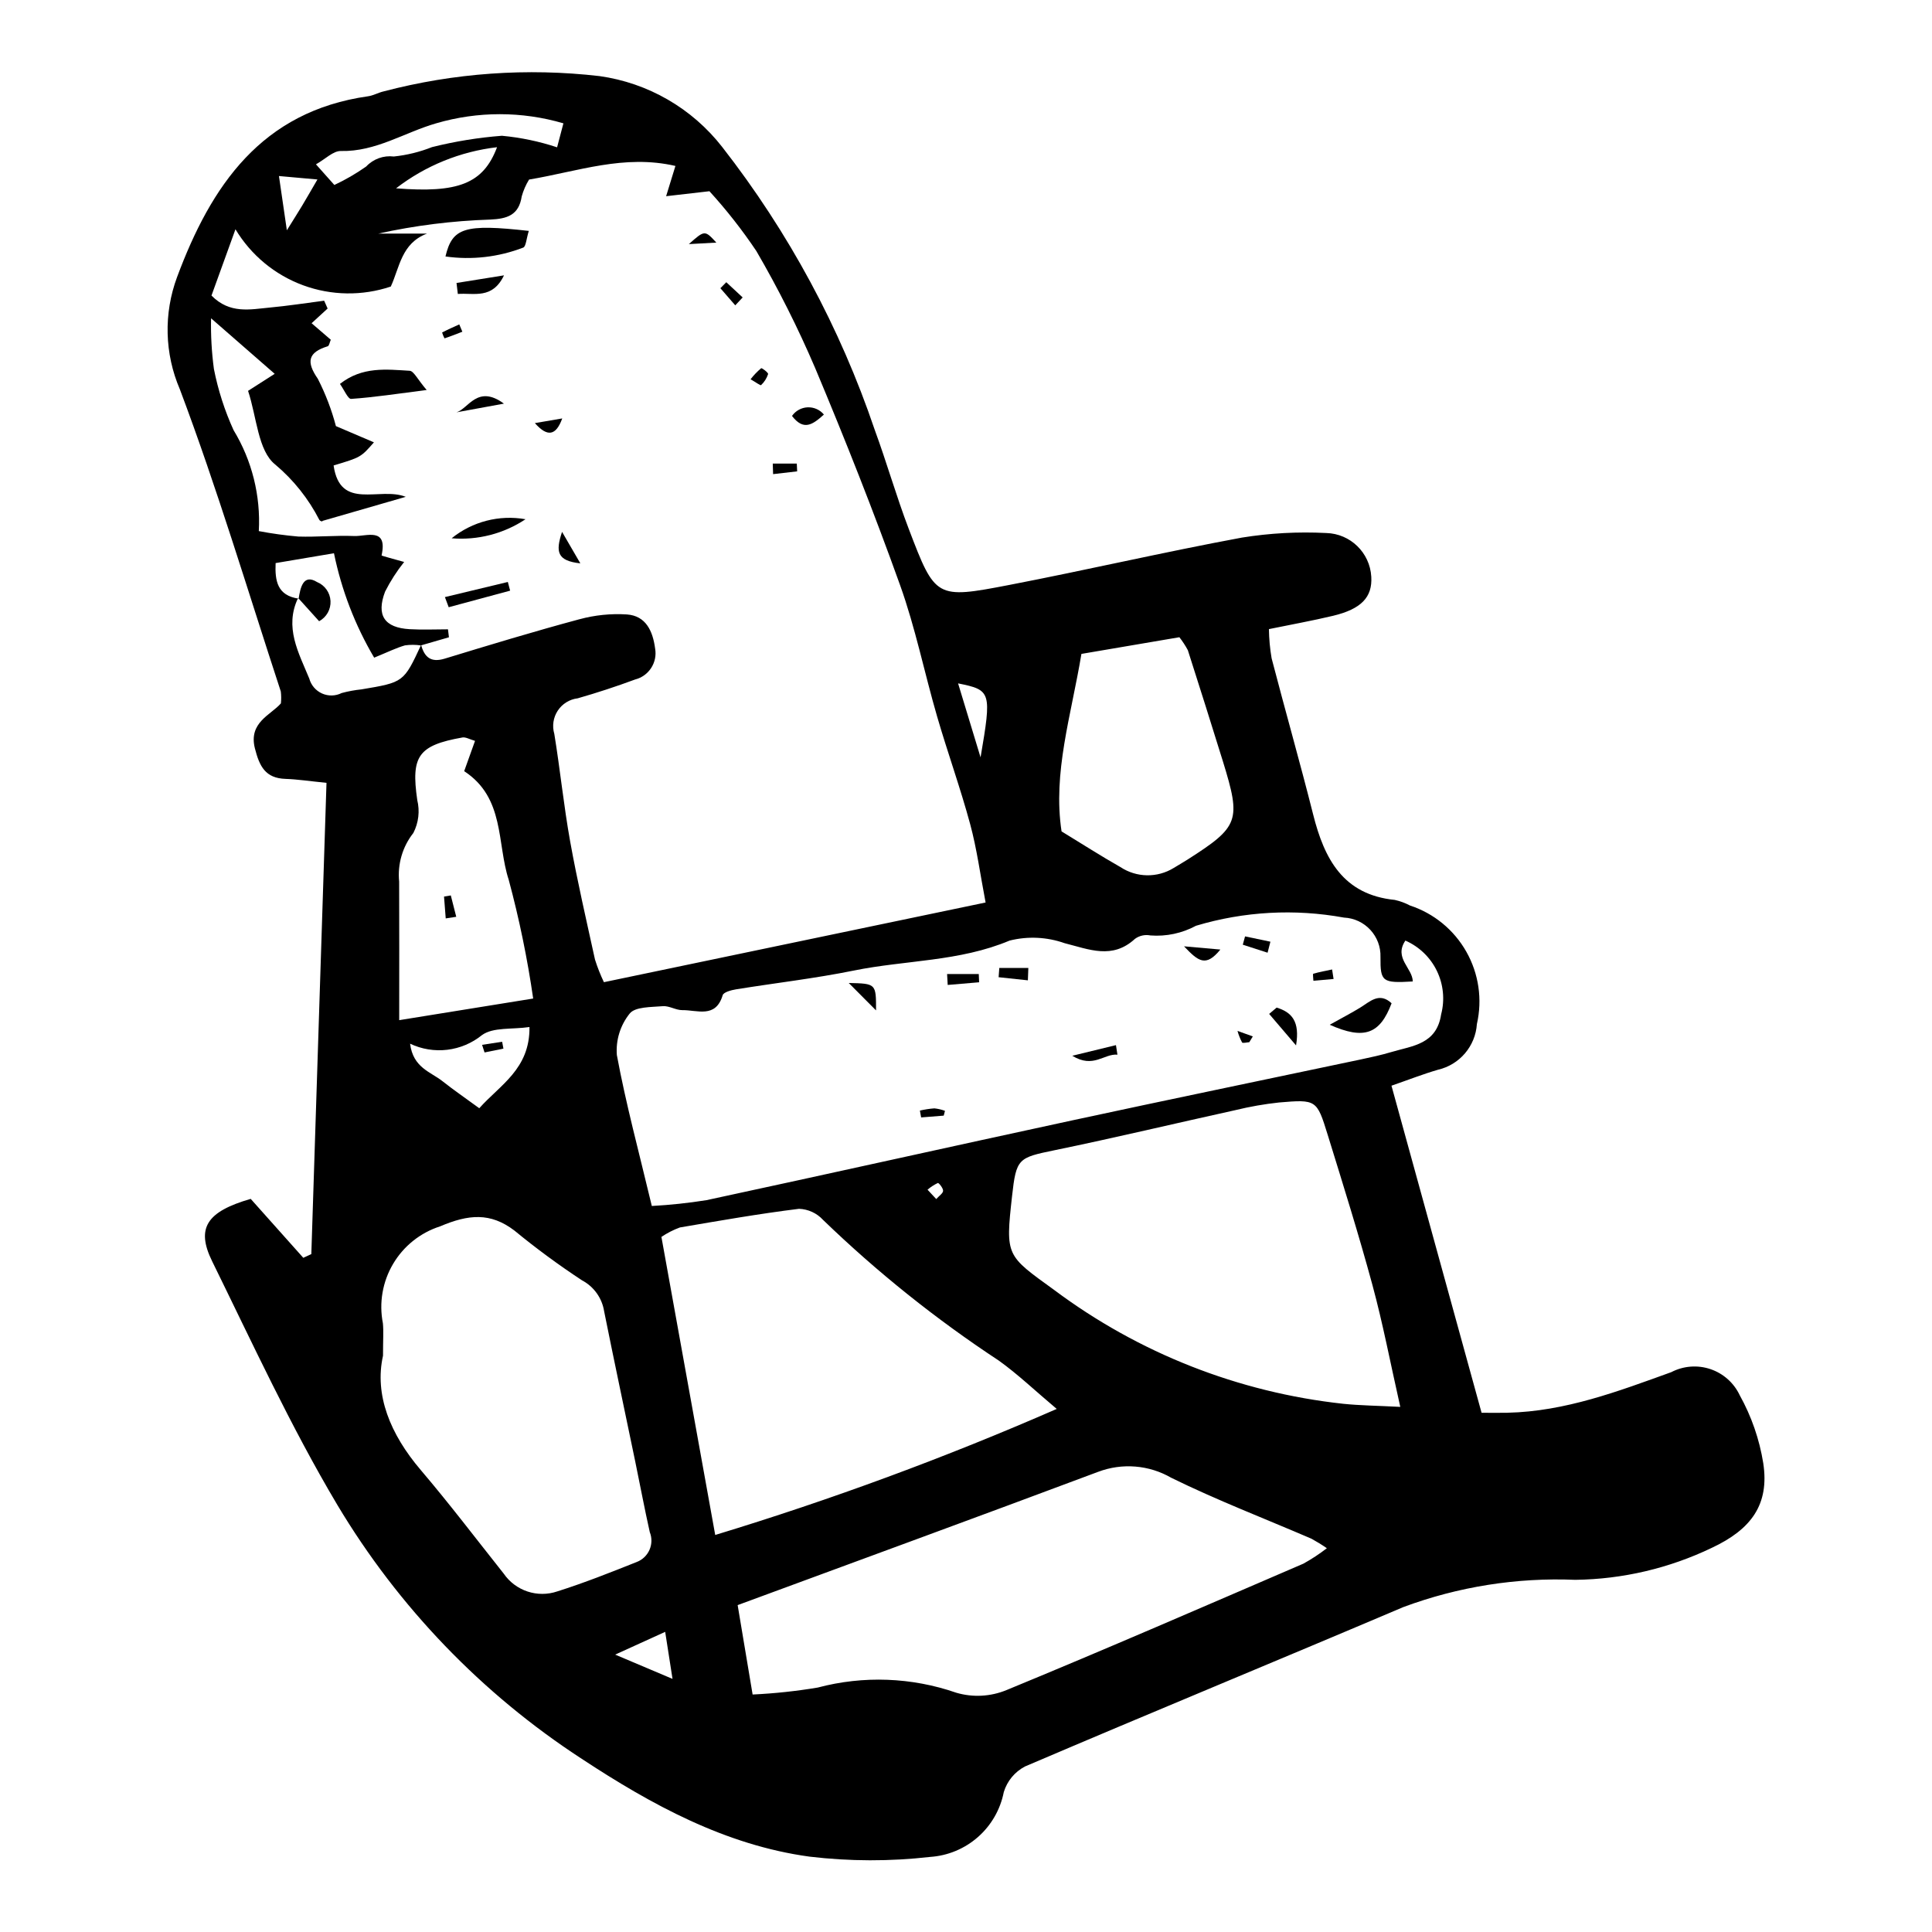 <?xml version="1.0" encoding="UTF-8"?>
<!-- Uploaded to: SVG Repo, www.svgrepo.com, Generator: SVG Repo Mixer Tools -->
<svg fill="#000000" width="800px" height="800px" version="1.1" viewBox="144 144 512 512" xmlns="http://www.w3.org/2000/svg">
 <g>
  <path d="m543.52 518.39c15.27-0.344 29.289-5.664 43.395-10.758h-0.004c3.211-1.668 6.961-1.957 10.387-0.797 3.426 1.16 6.227 3.668 7.762 6.945 3.102 5.578 5.207 11.656 6.219 17.961 1.684 11-3.231 17.582-13.645 22.457-11.289 5.418-23.625 8.312-36.148 8.473-15.527-0.648-31.027 1.805-45.59 7.223-33.375 14.184-66.91 27.988-100.26 42.238-2.707 1.414-4.734 3.859-5.621 6.781-0.906 4.617-3.312 8.809-6.844 11.918-3.535 3.109-7.996 4.965-12.691 5.273-10.613 1.211-21.324 1.188-31.93-0.074-22.328-3.039-41.938-13.789-60.355-25.906-26.457-17.215-48.629-40.25-64.82-67.348-12.34-20.754-22.496-42.828-33.16-64.539-4.344-8.84-1.371-13.164 10.223-16.523 4.539 5.086 9.238 10.352 13.938 15.617l2.129-0.98c1.336-41.52 2.672-83.035 4.019-124.89-4.539-0.453-7.688-0.941-10.848-1.047-5.344-0.176-6.91-3.309-8.121-8.07-1.762-6.926 4.269-8.879 6.891-11.949l-0.004 0.008c0.109-1.051 0.102-2.109-0.027-3.156-8.77-26.738-16.832-53.746-26.742-80.055-4.07-9.461-4.336-20.125-0.742-29.773 9.016-24.246 22.391-43.918 50.617-47.906 1.391-0.195 2.688-0.957 4.07-1.281 18.668-4.91 38.09-6.289 57.262-4.066 12.863 1.801 24.523 8.535 32.508 18.781 17.586 22.539 31.254 47.883 40.422 74.961 3.195 8.688 5.727 17.621 9.023 26.266 7.023 18.402 7.191 18.59 26.582 14.852 20.609-3.973 41.074-8.734 61.711-12.559 7.383-1.188 14.871-1.594 22.34-1.211 6.387 0.168 11.574 5.207 11.938 11.586 0.324 5.398-2.625 8.555-10.137 10.352-5.473 1.309-11.027 2.301-16.988 3.527 0.035 2.598 0.273 5.191 0.715 7.75 3.59 13.805 7.516 27.527 11 41.359 2.961 11.77 7.922 21.285 21.66 22.66v0.004c1.395 0.309 2.738 0.805 4 1.473 6.34 2.082 11.672 6.457 14.953 12.27 3.281 5.809 4.273 12.633 2.785 19.137-0.387 5.863-4.566 10.785-10.293 12.113-3.977 1.156-7.844 2.676-12.344 4.234 8.078 29.332 15.902 57.727 23.879 86.684 3.356-0.004 5.121 0.031 6.887-0.008zm-320.52-215.93c-3.707 7.769 0.133 14.504 2.961 21.363 0.477 1.758 1.719 3.211 3.383 3.957 1.664 0.742 3.574 0.699 5.203-0.121 1.719-0.465 3.477-0.789 5.25-0.969 11.184-1.875 11.184-1.871 15.797-11.77 0.902 3.231 2.586 4.75 6.262 3.625 11.867-3.621 23.742-7.227 35.719-10.445v0.004c4.086-1.109 8.324-1.539 12.547-1.273 5.074 0.359 6.875 4.422 7.492 9.023 0.66 3.711-1.66 7.297-5.312 8.219-5.004 1.855-10.09 3.523-15.223 4.992v-0.004c-2.156 0.266-4.082 1.461-5.273 3.277-1.191 1.812-1.523 4.059-0.91 6.141 1.551 9.473 2.5 19.051 4.199 28.496 1.891 10.496 4.301 20.898 6.586 31.324v-0.004c0.648 2.051 1.438 4.051 2.363 5.992 33.789-7.055 67.332-14.055 101.15-21.117-1.426-7.426-2.312-14.211-4.086-20.758-2.602-9.609-5.988-19-8.77-28.562-3.363-11.57-5.75-23.477-9.809-34.789-6.953-19.387-14.543-38.566-22.516-57.559-4.551-10.633-9.75-20.977-15.566-30.969-3.75-5.586-7.906-10.887-12.441-15.859-3.141 0.359-6.828 0.785-11.477 1.32 0.969-3.148 1.617-5.266 2.465-8.02-13.578-3.133-25.785 1.434-38.785 3.609-0.852 1.387-1.504 2.883-1.945 4.449-0.762 5.008-3.867 5.953-8.363 6.156-9.98 0.32-19.906 1.566-29.656 3.715h12.922c-6.781 2.539-7.246 8.914-9.602 14.035h-0.004c-7.562 2.535-15.766 2.414-23.25-0.344-7.488-2.762-13.805-7.996-17.91-14.836l-6.356 17.566c4.875 4.941 10.266 3.66 15.414 3.184 4.828-0.449 9.633-1.199 14.445-1.82l0.918 2.07-4.246 3.898 5.086 4.375c-0.301 0.68-0.43 1.613-0.809 1.73-5.207 1.613-5.777 4.094-2.617 8.633h-0.004c2.039 3.992 3.644 8.191 4.789 12.527l10.074 4.301c-3.469 3.961-3.469 3.961-10.688 6.129 1.742 12.105 12.188 5.543 19.125 8.312l-22.195 6.414c0.559 0.203-0.438 0.16-0.711-0.309-2.879-5.613-6.848-10.598-11.68-14.66-4.594-3.621-4.914-12.656-7.207-19.531l7.059-4.512-16.863-14.715c-0.094 4.488 0.156 8.98 0.754 13.43 1.102 5.59 2.848 11.027 5.211 16.211 4.875 8.039 7.207 17.367 6.688 26.754 3.461 0.66 6.957 1.141 10.469 1.445 4.938 0.156 9.898-0.336 14.828-0.141 3.223 0.129 8.91-2.426 7.238 5.137-0.027 0.117 3.461 1.012 5.981 1.738-1.949 2.441-3.641 5.07-5.051 7.859-2.398 6.32-0.152 9.57 6.516 9.957 3.371 0.195 6.766 0.035 10.148 0.035l0.258 2.109c-2.481 0.719-4.965 1.441-7.445 2.16-1.395-0.207-2.812-0.211-4.207-0.016-2.348 0.676-4.57 1.789-8.164 3.258-5.059-8.57-8.656-17.922-10.652-27.672l-15.465 2.609c-0.207 4.746 0.461 8.605 6.098 9.422zm108.24 159.59c32.363-6.961 64.668-14.184 97.027-21.164 25.371-5.477 50.789-10.719 76.18-16.086 2.785-0.59 5.582-1.195 8.309-2.008 5.606-1.668 11.969-2.023 13.164-10.004h0.004c1-3.848 0.594-7.93-1.145-11.508-1.734-3.578-4.691-6.418-8.336-8.016-3.137 4.629 1.914 7.293 1.957 10.832-8.078 0.48-8.605 0.082-8.559-6.445 0.188-5.559-4.129-10.23-9.684-10.484-13.055-2.387-26.484-1.645-39.195 2.164-3.699 1.996-7.894 2.891-12.086 2.57-1.43-0.285-2.91 0.039-4.09 0.895-6.008 5.527-12.145 2.797-18.652 1.156-4.688-1.656-9.754-1.895-14.574-0.691-13.32 5.598-27.574 5.156-41.289 7.945-10.32 2.098-20.82 3.293-31.227 4.981-1.27 0.207-3.285 0.746-3.527 1.555-1.859 6.215-6.75 3.898-10.68 3.953-1.727 0.023-3.5-1.191-5.184-1.047-3.055 0.266-7.348 0.121-8.789 1.969l-0.004 0.004c-2.481 3.094-3.691 7.016-3.387 10.973 2.383 12.883 5.824 25.574 9.266 40.004 4.856-0.266 9.699-0.781 14.5-1.547zm176.48 22.531c-3.633-13.402-7.793-26.664-11.895-39.934-2.852-9.223-2.996-9.312-12.852-8.48-3.891 0.418-7.742 1.094-11.543 2.019-15.98 3.519-31.902 7.328-47.93 10.629-9.668 1.992-10.18 2.133-11.297 12.18-1.773 15.957-1.551 15.652 11.168 24.859 22.375 16.727 48.828 27.145 76.602 30.164 4.484 0.461 9.008 0.5 15.117 0.82-2.641-11.707-4.613-22.09-7.371-32.258zm-16.18 67.188c-12.402-5.344-25.047-10.195-37.148-16.145-5.894-3.406-13.008-3.984-19.375-1.574-31.656 11.855-63.402 23.469-95.531 35.32l3.965 23.688v0.004c5.785-0.27 11.551-0.887 17.262-1.844 12.105-3.207 24.891-2.731 36.723 1.375 4.383 1.285 9.07 1.035 13.293-0.703 26.359-10.855 52.504-22.227 78.688-33.508 2.176-1.203 4.25-2.57 6.215-4.09-1.32-0.914-2.684-1.754-4.09-2.523zm-158-0.988c30.793-9.363 61.012-20.516 90.504-33.402-5.785-4.863-10.305-9.195-15.344-12.805l-0.004-0.004c-16.648-10.957-32.242-23.441-46.582-37.289-1.641-1.793-3.938-2.848-6.367-2.934-10.566 1.305-21.066 3.148-31.57 4.941-1.727 0.633-3.371 1.477-4.894 2.504 4.781 26.48 9.434 52.273 14.258 78.988zm-78.062-17.242c7.609 8.93 14.707 18.293 22.008 27.48 3.152 4.586 8.973 6.508 14.234 4.707 7.102-2.246 14.051-5.004 20.977-7.766 1.527-0.57 2.762-1.734 3.422-3.231 0.656-1.492 0.688-3.188 0.078-4.703-1.398-6.238-2.57-12.523-3.867-18.781-2.746-13.25-5.566-26.484-8.23-39.75-0.551-3.5-2.723-6.531-5.852-8.188-6.203-4.078-12.188-8.484-17.922-13.199-6.367-4.844-12.164-4.32-19.715-1.102v-0.004c-5.231 1.688-9.66 5.231-12.449 9.965-2.793 4.731-3.75 10.324-2.691 15.715 0.207 2.121 0.031 4.277 0.031 8.594-2.316 10.375 1.898 20.785 9.977 30.262zm175.11-216.25c-2.746 16.473-7.617 31.492-5.266 47.035 5.379 3.277 10.398 6.508 15.586 9.449v-0.004c4.266 2.836 9.793 2.926 14.152 0.238 1.215-0.742 2.453-1.449 3.656-2.215 13.66-8.727 14.234-10.246 9.379-25.988-3.043-9.859-6.176-19.688-9.309-29.516l-0.004-0.004c-0.648-1.195-1.395-2.34-2.234-3.414zm-160.7 23.047c-1.449-0.41-2.469-1.055-3.348-0.898-11.746 2.094-13.637 4.969-11.965 16.551h-0.004c0.727 2.945 0.359 6.055-1.027 8.75-2.879 3.648-4.231 8.27-3.766 12.895 0.051 11.676 0.016 23.352 0.016 36.715 11.934-1.926 23.191-3.742 35.504-5.731v-0.004c-1.531-10.602-3.695-21.102-6.477-31.445-3.184-9.738-0.996-21.742-11.809-28.805 1.191-3.32 1.988-5.555 2.875-8.027zm-37.281-147.32c2.949-1.379 5.769-3.016 8.43-4.887 1.879-2.004 4.602-2.992 7.328-2.656 3.469-0.363 6.875-1.199 10.121-2.488 6.078-1.52 12.277-2.527 18.527-3.008 4.973 0.461 9.879 1.488 14.621 3.062l1.676-6.359h-0.004c-10.996-3.223-22.684-3.227-33.684-0.012-8.422 2.414-15.988 7.559-25.289 7.348-2.023-0.047-4.102 2.129-6.602 3.531zm39.113 225.3c-2.637 2.133-5.824 3.481-9.195 3.883-3.367 0.402-6.781-0.156-9.848-1.613 0.789 6.367 5.441 7.457 8.531 9.898 3.008 2.379 6.176 4.555 9.805 7.207 5.465-6.16 13.445-10.383 13.301-21.52-4.621 0.68-9.645-0.008-12.594 2.144zm-22.762-224.41c16.336 1.285 23.094-1.141 26.766-10.902v0.004c-9.746 1.137-19 4.906-26.766 10.898zm154.9 150.8c2.965-17.395 2.836-17.832-5.957-19.605 1.922 6.328 3.699 12.18 5.957 19.605zm-96.832 237.78 15.199 6.434c-0.805-5.148-1.277-8.172-1.945-12.465-4.594 2.09-7.644 3.481-13.254 6.031zm-87.004-377.46c1.84-2.965 2.961-4.723 4.035-6.508 1.078-1.789 2.109-3.606 4.066-6.957-3.727-0.336-6.356-0.57-10.199-0.914 0.848 5.797 1.348 9.238 2.098 14.383zm173.91 254.54c0.016-0.719-1.16-2.148-1.395-2.066-0.984 0.469-1.902 1.066-2.731 1.777l2.309 2.484c0.773-0.875 1.801-1.523 1.816-2.195z"/>
  <path d="m284.14 205.19c-17.008-1.898-20.277-0.867-22.086 6.777h0.004c6.949 0.984 14.035 0.176 20.586-2.348 0.742-0.234 0.863-2.438 1.496-4.43z"/>
  <path d="m234.09 245.74c1.105 1.543 2.125 4.031 2.965 3.973 6.106-0.422 12.176-1.359 20.016-2.359-2.449-2.863-3.414-5.027-4.504-5.094-6.164-0.363-12.547-1.184-18.477 3.481z"/>
  <path d="m263.69 286.65c6.906 0.57 13.805-1.207 19.578-5.047-6.949-1.23-14.09 0.609-19.578 5.047z"/>
  <path d="m262.91 304.92 16.281-4.391-0.609-2.301-16.676 4.008z"/>
  <path d="m265.33 221.9c4.328-0.328 9.129 1.504 12.238-4.93l-12.586 2.019z"/>
  <path d="m264.98 253.27c3.508-0.645 7.016-1.285 12.566-2.305-7.012-5.141-9.363 1.305-12.566 2.305z"/>
  <path d="m292.95 284.95c-1.766 5.309-1.336 7.664 4.848 8.348-1.836-3.164-2.969-5.117-4.848-8.348z"/>
  <path d="m353.89 254.23c3.078 4.004 5.453 2.34 8.453-0.371-1.062-1.277-2.66-1.984-4.32-1.914-1.66 0.074-3.191 0.922-4.133 2.285z"/>
  <path d="m326.55 208.69 7.289-0.398c-3.07-3.332-3.07-3.332-7.289 0.398z"/>
  <path d="m334.91 220.38 3.941 4.539 1.961-2.094-4.34-4.035z"/>
  <path d="m293 254.89c-2.148 0.367-4.293 0.734-7.254 1.238 3.32 3.742 5.582 3.371 7.254-1.238z"/>
  <path d="m348.88 269.65 6.375-0.734-0.098-2.066h-6.367z"/>
  <path d="m342.91 244.51c1.375 0.785 2.621 1.715 2.785 1.551v-0.004c0.855-0.805 1.496-1.809 1.859-2.926 0.098-0.344-1.641-1.684-1.84-1.547-1.035 0.871-1.977 1.852-2.805 2.926z"/>
  <path d="m265.71 229.97c-1.527 0.691-3.066 1.371-4.551 2.148v-0.004c0.164 0.535 0.379 1.055 0.637 1.555 1.598-0.523 3.164-1.148 4.734-1.758z"/>
  <path d="m496.39 415.57c9.176 4.09 13.32 2.449 16.395-5.695-3.262-3.031-5.699-0.453-8.34 1.168-2.281 1.398-4.664 2.633-8.055 4.527z"/>
  <path d="m480.34 412.7c2.074 2.43 4.148 4.856 7.125 8.344 1.078-6.398-1.16-8.801-5.144-10.023z"/>
  <path d="m416.52 400.52h-7.695l-0.18 2.453c2.586 0.273 5.168 0.547 7.754 0.824z"/>
  <path d="m395.15 405.02 8.328-0.707-0.094-2.18h-8.395z"/>
  <path d="m376.16 411.77c0.016-7.109 0.016-7.109-7.234-7.269 2.535 2.547 4.508 4.527 7.234 7.269z"/>
  <path d="m439.74 420.97-11.574 2.82c5.594 3.445 8.41-0.613 11.965-0.293z"/>
  <path d="m480.67 393.56-6.719-1.406-0.598 2.203c2.191 0.707 4.379 1.414 6.57 2.121z"/>
  <path d="m497.02 400.92c-1.672 0.352-3.359 0.656-4.996 1.137-0.156 0.047 0.02 1.211 0.039 1.855l5.348-0.473z"/>
  <path d="m476.01 418.66-4.062-1.461h0.004c0.289 1.059 0.695 2.082 1.207 3.055 0.176 0.277 1.254-0.023 1.918-0.059z"/>
  <path d="m388.11 440.13c1.996-0.16 3.992-0.316 5.988-0.477l0.328-1.266v-0.004c-0.906-0.336-1.852-0.555-2.812-0.656-1.289 0.098-2.57 0.297-3.832 0.586z"/>
  <path d="m467.41 395.64-9.629-0.855c3.812 4.016 5.773 5.582 9.629 0.855z"/>
  <path d="m264.91 386.96-1.441-5.66-1.797 0.301 0.449 5.789z"/>
  <path d="m223 302.46 5.57 6.168c1.961-1.055 3.137-3.144 3.019-5.363-0.117-2.223-1.508-4.176-3.566-5.016-3.684-2.273-4.43 1.543-4.879 4.406z"/>
  <path d="m272.41 422.91 5.004-1.016-0.344-1.82-5.312 0.816z"/>
 </g>
</svg>